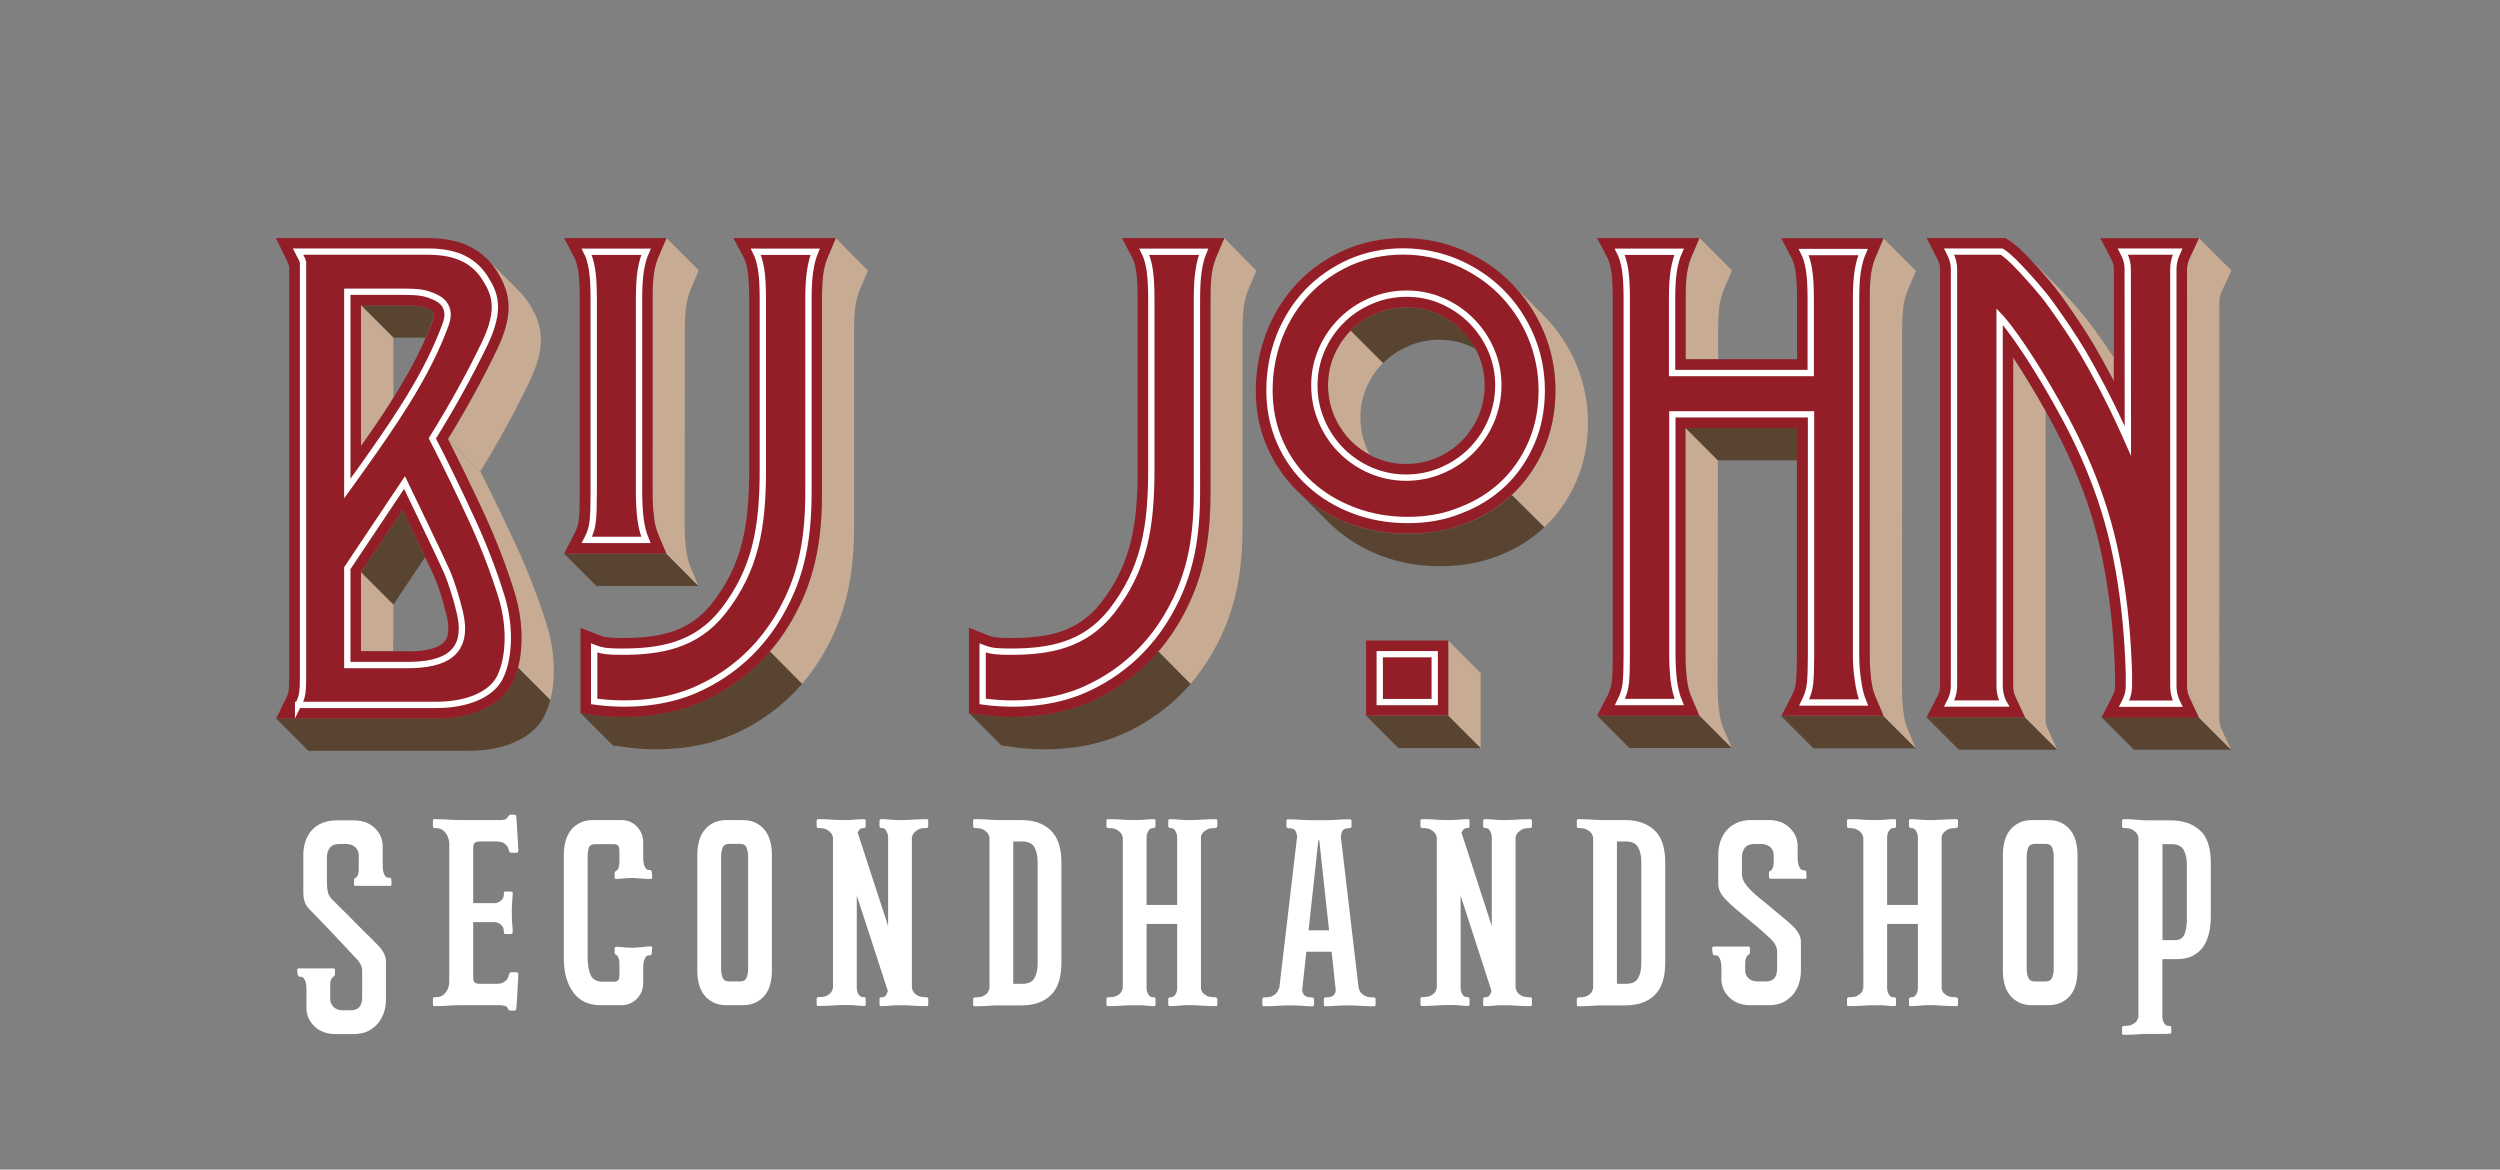 <?xml version="1.0" encoding="utf-8"?>
<!-- Generator: Adobe Illustrator 24.3.0, SVG Export Plug-In . SVG Version: 6.00 Build 0)  -->
<svg version="1.1" id="Laag_1" xmlns="http://www.w3.org/2000/svg" xmlns:xlink="http://www.w3.org/1999/xlink" x="0px" y="0px"
	 viewBox="0 0 168.22 78.7" style="enable-background:new 0 0 168.22 78.7;" xml:space="preserve">
<rect x="0" y="0" width="168.22" height="78.7" fill="#808080" stroke="none"/>
<style type="text/css">
	.st0{fill:#594432;}
	.st1{fill:#C7AB93;}
	.st2{fill:#931E28;}
	.st3{fill:none;stroke:#FFFFFF;stroke-width:0.425;stroke-miterlimit:10;}
	.st4{enable-background:new    ;}
	.st5{clip-path:url(#XMLID_3_);fill:#C7AB93;}
	.st6{fill:#FFFFFF;}
</style>
<g id="XMLID_2_">
	<g id="XMLID_935_">
		<polygon id="XMLID_940_" class="st0" points="44.83,37.25 47.01,39.43 40.13,39.43 37.95,37.25 		"/>
		<path id="XMLID_939_" class="st1" d="M46.18,37.05c-0.01-0.04-0.01-0.08-0.02-0.13c-0.06-0.52-0.09-1.05-0.09-1.59l0.01-13.05
			c0-0.77,0.04-1.37,0.11-1.78c0.03-0.16,0.06-0.32,0.1-0.47c0.05-0.2,0.12-0.39,0.19-0.56l0.54-1.28l-2.18-2.18l-0.54,1.28
			c-0.07,0.17-0.13,0.36-0.19,0.56c-0.04,0.15-0.07,0.3-0.1,0.47c-0.07,0.42-0.1,1.01-0.1,1.78L43.9,33.16
			c0,0.53,0.03,1.07,0.09,1.59c0,0.04,0.01,0.08,0.02,0.13c0.06,0.41,0.15,0.79,0.29,1.1l0.53,1.27L47,39.43l-0.54-1.27
			C46.33,37.84,46.24,37.47,46.18,37.05z"/>
		<path id="XMLID_938_" class="st2" d="M37.96,37.25l0.69-1.34c0.17-0.32,0.27-0.65,0.3-0.98c0.04-0.41,0.06-1.01,0.06-1.77V20.11
			c0-0.81-0.04-1.44-0.1-1.87c-0.08-0.47-0.18-0.74-0.25-0.88l-0.7-1.34h6.89L44.3,17.3c-0.13,0.29-0.22,0.64-0.29,1.03
			c-0.07,0.42-0.1,1.01-0.1,1.78v13.05c0,0.53,0.03,1.07,0.09,1.59c0.05,0.47,0.15,0.88,0.3,1.23l0.54,1.27H37.96z"/>
		<path id="XMLID_936_" class="st3" d="M43.46,36.33c-0.18-0.43-0.3-0.92-0.37-1.48c-0.06-0.56-0.09-1.12-0.09-1.69V20.11
			c0-0.82,0.04-1.46,0.12-1.93c0.08-0.47,0.19-0.88,0.35-1.24h-3.99c0.15,0.29,0.27,0.68,0.35,1.16c0.08,0.48,0.12,1.15,0.12,2.01
			v13.05c0,0.79-0.02,1.41-0.06,1.86c-0.04,0.45-0.17,0.88-0.4,1.31H43.46z"/>
	</g>
	<g id="XMLID_928_">
		<g id="XMLID_932_">
			<path id="XMLID_934_" class="st0" d="M47.23,47.21c-1.51,0.68-3.32,1.03-5.23,1.03c-0.72,0-1.44-0.05-2.15-0.15l-0.79-0.11
				l2.18,2.18l0.79,0.11c0.71,0.1,1.44,0.15,2.15,0.15c1.92,0,3.72-0.36,5.23-1.03c1.8-0.8,3.32-1.94,4.57-3.38l-2.17-2.19
				C50.56,45.27,49.03,46.4,47.23,47.21z"/>
			<path id="XMLID_933_" class="st1" d="M56.24,16.02L55.7,17.3c-0.07,0.17-0.13,0.36-0.19,0.56c-0.04,0.15-0.07,0.31-0.1,0.47
				c-0.07,0.42-0.1,1.01-0.1,1.78l0,12.89c0,1.63-0.09,3.33-0.55,5.11c-0.3,1.18-0.77,2.39-1.48,3.62
				c-0.44,0.76-0.93,1.46-1.48,2.09l2.17,2.19c0.55-0.64,1.05-1.34,1.48-2.1c0.71-1.23,1.17-2.44,1.48-3.62
				c0.46-1.77,0.54-3.48,0.54-5.1l0-12.89c0-0.77,0.03-1.37,0.1-1.78c0.03-0.17,0.06-0.32,0.1-0.47c0.05-0.2,0.11-0.39,0.19-0.56
				l0.54-1.28L56.24,16.02z"/>
		</g>
		<path id="XMLID_931_" class="st2" d="M42,48.25c-0.72,0-1.44-0.05-2.15-0.15l-0.79-0.11v-5.75l1.26,0.5
			c0.2,0.08,0.39,0.13,0.58,0.15c0.24,0.03,0.56,0.04,0.97,0.04c2.53,0,4.53-0.4,6.07-2.37c2.06-2.63,2.47-5.37,2.47-8.93V20.11
			c0-0.81-0.04-1.44-0.1-1.87c-0.08-0.47-0.18-0.74-0.25-0.88l-0.71-1.34h6.89L55.7,17.3c-0.13,0.29-0.22,0.64-0.29,1.03
			c-0.07,0.41-0.1,1.01-0.1,1.78v12.89c0,2.7-0.24,5.63-2.02,8.73c-1.42,2.48-3.46,4.32-6.05,5.49C45.73,47.89,43.92,48.25,42,48.25
			L42,48.25z"/>
		<path id="XMLID_929_" class="st3" d="M54.85,16.94h-3.99c0.15,0.29,0.27,0.68,0.35,1.16c0.08,0.48,0.12,1.15,0.12,2.01v11.52
			c0,3.84-0.48,6.7-2.67,9.5c-1.82,2.32-4.24,2.72-6.79,2.72c-0.43,0-0.79-0.01-1.06-0.04c-0.27-0.03-0.55-0.1-0.83-0.21v3.6
			c2.26,0.31,4.79,0.13,6.89-0.81c2.46-1.1,4.34-2.86,5.63-5.11c1.53-2.67,1.9-5.24,1.9-8.27V20.11c0-0.82,0.04-1.46,0.12-1.93
			C54.59,17.72,54.7,17.3,54.85,16.94z"/>
	</g>
	<g id="XMLID_921_">
		<g id="XMLID_925_">
			<path id="XMLID_927_" class="st0" d="M73.37,47.21c-1.51,0.68-3.32,1.03-5.23,1.03c-0.72,0-1.44-0.05-2.15-0.15l-0.79-0.11
				l2.18,2.18l0.79,0.11c0.71,0.1,1.44,0.15,2.15,0.15c1.92,0,3.72-0.36,5.23-1.03c1.8-0.8,3.32-1.94,4.57-3.38l-2.17-2.19
				C76.7,45.27,75.17,46.4,73.37,47.21z"/>
			<path id="XMLID_926_" class="st1" d="M82.38,16.02l-0.54,1.28c-0.07,0.17-0.13,0.36-0.19,0.56c-0.04,0.15-0.07,0.31-0.1,0.47
				c-0.07,0.42-0.1,1.01-0.1,1.78l0,12.89c0,1.63-0.09,3.33-0.55,5.11c-0.3,1.18-0.77,2.39-1.48,3.62
				c-0.44,0.76-0.93,1.46-1.48,2.09l2.17,2.19c0.55-0.64,1.05-1.34,1.48-2.1c0.71-1.23,1.17-2.44,1.48-3.62
				c0.46-1.77,0.54-3.48,0.54-5.1l0-12.89c0-0.77,0.03-1.37,0.1-1.78c0.03-0.17,0.06-0.32,0.1-0.47c0.05-0.2,0.11-0.39,0.19-0.56
				l0.54-1.28L82.38,16.02z"/>
		</g>
		<path id="XMLID_924_" class="st2" d="M68.14,48.25c-0.72,0-1.44-0.05-2.15-0.15l-0.79-0.11v-5.75l1.26,0.5
			c0.2,0.08,0.39,0.13,0.58,0.15c0.24,0.03,0.56,0.04,0.97,0.04c2.53,0,4.53-0.4,6.07-2.37c2.06-2.63,2.47-5.37,2.47-8.93V20.11
			c0-0.81-0.04-1.44-0.1-1.87c-0.08-0.47-0.18-0.74-0.25-0.88l-0.71-1.34h6.89l-0.54,1.28c-0.13,0.29-0.22,0.64-0.29,1.03
			c-0.07,0.41-0.1,1.01-0.1,1.78v12.89c0,2.7-0.24,5.63-2.02,8.73c-1.42,2.48-3.46,4.32-6.05,5.49
			C71.87,47.89,70.06,48.25,68.14,48.25L68.14,48.25z"/>
		<path id="XMLID_922_" class="st3" d="M80.99,16.94H77c0.15,0.29,0.27,0.68,0.35,1.16c0.08,0.48,0.12,1.15,0.12,2.01v11.52
			c0,3.84-0.48,6.7-2.67,9.5c-1.82,2.32-4.24,2.72-6.79,2.72c-0.43,0-0.79-0.01-1.06-0.04c-0.27-0.03-0.55-0.1-0.83-0.21v3.6
			c2.26,0.31,4.79,0.13,6.89-0.81c2.46-1.1,4.34-2.86,5.63-5.11c1.53-2.67,1.9-5.24,1.9-8.27V20.11c0-0.82,0.04-1.46,0.12-1.93
			C80.72,17.72,80.84,17.3,80.99,16.94z"/>
	</g>
	<g id="XMLID_902_">
		<g id="XMLID_915_">
			<g id="XMLID_916_" class="st4">
				<g id="XMLID_919_">
					<polygon id="XMLID_920_" class="st1" points="97.45,43.1 99.63,45.28 99.63,50.34 97.45,48.16 					"/>
				</g>
				<g id="XMLID_917_">
					<polygon id="XMLID_918_" class="st0" points="97.45,48.16 99.63,50.34 94.1,50.34 91.92,48.16 					"/>
				</g>
			</g>
		</g>
		<path id="XMLID_914_" class="st0" d="M98.64,35.22c-1.2,0.46-2.52,0.7-3.91,0.7c-1.39,0-2.72-0.23-3.95-0.69
			c-1.23-0.46-2.33-1.13-3.25-1.97c-0.11-0.1-0.21-0.2-0.31-0.3l2.18,2.18c0.1,0.1,0.21,0.2,0.31,0.3c0.93,0.84,2.02,1.5,3.25,1.97
			c1.23,0.46,2.56,0.69,3.95,0.69c1.39,0,2.71-0.23,3.91-0.7c1.19-0.46,2.23-1.11,3.11-1.93l-2.19-2.17
			C100.86,34.12,99.82,34.77,98.64,35.22z"/>
		<path id="XMLID_913_" class="st1" d="M106.76,27.06c-0.12-0.89-0.36-1.76-0.71-2.58c-0.53-1.24-1.27-2.34-2.2-3.27l-2.18-2.18
			c0.93,0.92,1.67,2.03,2.2,3.27c0.35,0.82,0.59,1.69,0.71,2.58c0.06,0.46,0.09,0.93,0.09,1.41c0,0.9-0.11,1.76-0.32,2.57
			c-0.12,0.46-0.27,0.9-0.45,1.33c-0.51,1.18-1.22,2.21-2.11,3.06c-0.02,0.02-0.04,0.04-0.06,0.05l2.19,2.17
			c0.02-0.02,0.03-0.03,0.05-0.05c0.89-0.85,1.6-1.88,2.11-3.06c0.18-0.43,0.33-0.87,0.45-1.32c0.21-0.81,0.32-1.67,0.32-2.57
			C106.85,28,106.82,27.53,106.76,27.06z"/>
		<path id="XMLID_912_" class="st1" d="M89.77,23.9c-0.1,0.24-0.19,0.48-0.25,0.73c-0.11,0.41-0.16,0.85-0.16,1.29
			c0,0.25,0.02,0.49,0.05,0.72c0.06,0.46,0.18,0.9,0.36,1.32c0.28,0.65,0.66,1.22,1.13,1.69l0.27,0.27c0.31,0.26,0.64,0.49,1,0.68
			c-0.08-0.15-0.16-0.3-0.22-0.47c-0.18-0.42-0.3-0.86-0.36-1.32c-0.03-0.24-0.05-0.48-0.05-0.72c0-0.45,0.05-0.88,0.16-1.29
			c0.07-0.25,0.15-0.5,0.25-0.74c0.27-0.62,0.65-1.18,1.12-1.65l-2.18-2.18C90.42,22.72,90.04,23.28,89.77,23.9z"/>
		<path id="XMLID_911_" class="st0" d="M96.68,21.09c-0.63-0.27-1.31-0.41-2.03-0.41c-0.72,0-1.4,0.14-2.05,0.42
			c-0.65,0.27-1.22,0.66-1.69,1.13c-0.01,0.01-0.01,0.02-0.02,0.02l2.18,2.18c0.01-0.01,0.01-0.01,0.02-0.02
			c0.48-0.48,1.05-0.86,1.7-1.13c0.64-0.28,1.33-0.42,2.05-0.42s1.4,0.14,2.03,0.41c0.15,0.07,0.3,0.14,0.44,0.21
			c-0.2-0.37-0.43-0.71-0.71-1.03l-0.23-0.23C97.87,21.75,97.31,21.36,96.68,21.09z"/>
		<path id="XMLID_907_" class="st2" d="M91.92,48.15V43.1h5.53v5.05H91.92z M94.73,35.91c-1.39,0-2.72-0.23-3.95-0.69
			c-1.23-0.46-2.33-1.13-3.26-1.97c-0.93-0.85-1.68-1.88-2.21-3.06c-0.54-1.19-0.81-2.5-0.81-3.9c0-1.39,0.25-2.73,0.74-3.98
			c0.49-1.25,1.19-2.35,2.07-3.28c0.89-0.93,1.95-1.67,3.15-2.2c1.21-0.53,2.54-0.81,3.94-0.81c1.4,0,2.74,0.27,3.99,0.8
			c1.25,0.53,2.35,1.27,3.27,2.2c0.93,0.93,1.67,2.03,2.2,3.27c0.53,1.25,0.8,2.59,0.8,3.99c0,1.4-0.26,2.71-0.76,3.89
			c-0.51,1.18-1.22,2.21-2.11,3.06c-0.89,0.85-1.95,1.51-3.16,1.98C97.44,35.68,96.12,35.91,94.73,35.91z M94.65,20.68
			c-0.72,0-1.4,0.14-2.05,0.41c-0.65,0.27-1.22,0.66-1.69,1.13c-0.48,0.48-0.86,1.04-1.14,1.68c-0.27,0.63-0.41,1.31-0.41,2.03
			c0,0.72,0.14,1.41,0.41,2.05c0.28,0.65,0.66,1.22,1.13,1.69c0.48,0.48,1.04,0.86,1.68,1.14c0.63,0.27,1.31,0.41,2.03,0.41
			c0.72,0,1.41-0.14,2.05-0.41c0.65-0.28,1.22-0.66,1.69-1.14c0.48-0.48,0.86-1.05,1.14-1.69c0.27-0.65,0.41-1.33,0.41-2.05
			c0-0.72-0.14-1.4-0.41-2.03c-0.27-0.63-0.66-1.2-1.14-1.68c-0.48-0.48-1.04-0.86-1.68-1.14C96.05,20.81,95.36,20.68,94.65,20.68z"
			/>
		<path id="XMLID_903_" class="st3" d="M92.84,47.24v-3.22h3.7v3.22H92.84z M94.73,34.99c-1.28,0-2.5-0.21-3.63-0.64
			c-1.12-0.42-2.12-1.02-2.96-1.79c-0.84-0.76-1.51-1.69-1.99-2.76c-0.48-1.07-0.73-2.25-0.73-3.53c0-1.28,0.23-2.5,0.67-3.64
			c0.45-1.13,1.08-2.14,1.88-2.98c0.8-0.84,1.77-1.51,2.86-2c1.09-0.48,2.3-0.73,3.57-0.73c1.28,0,2.5,0.25,3.63,0.73
			c1.14,0.49,2.14,1.16,2.98,2c0.84,0.84,1.52,1.85,2,2.98c0.48,1.14,0.73,2.36,0.73,3.63c0,1.28-0.23,2.47-0.69,3.53
			c-0.46,1.07-1.1,2-1.9,2.76c-0.8,0.76-1.76,1.36-2.86,1.78C97.22,34.78,96.01,34.99,94.73,34.99z M94.65,19.76
			c-0.84,0-1.65,0.16-2.41,0.49c-0.76,0.32-1.42,0.77-1.98,1.33c-0.56,0.56-1.01,1.22-1.33,1.96c-0.32,0.74-0.49,1.55-0.49,2.39
			c0,0.84,0.16,1.65,0.49,2.41c0.32,0.75,0.77,1.42,1.33,1.98c0.56,0.56,1.22,1.01,1.96,1.33c0.75,0.32,1.55,0.49,2.39,0.49
			c0.84,0,1.65-0.16,2.41-0.49c0.75-0.32,1.42-0.77,1.98-1.33c0.56-0.56,1.01-1.23,1.33-1.98c0.32-0.76,0.49-1.57,0.49-2.41
			c0-0.84-0.16-1.64-0.49-2.39c-0.32-0.74-0.77-1.4-1.33-1.96c-0.56-0.56-1.22-1.01-1.96-1.33C96.29,19.92,95.49,19.76,94.65,19.76z
			"/>
	</g>
	<g id="XMLID_882_">
		<g id="XMLID_895_">
			<g id="XMLID_896_" class="st4">
				<g id="XMLID_899_" class="st4">
					<defs>
						<path id="XMLID_900_" class="st4" d="M32.77,17.42c0.73,0.73,1.45,1.45,2.18,2.18c0.25,0.25,0.48,0.54,0.68,0.86
							c0.86,1.39,1.17,2.74,0.02,5.18c-0.95,1.98-2.07,4.03-3.33,6.08l-2.18-2.18c1.26-2.06,2.38-4.1,3.33-6.08
							c1.14-2.43,0.84-3.78-0.02-5.18C33.25,17.96,33.02,17.68,32.77,17.42z"/>
					</defs>
					<clipPath id="XMLID_3_">
						<use xlink:href="#XMLID_900_"  style="overflow:visible;"/>
					</clipPath>
					<path id="XMLID_901_" class="st5" d="M36.36,22.34c-0.09-0.68-0.36-1.27-0.73-1.87c-0.2-0.32-0.43-0.61-0.68-0.86l-2.18-2.18
						c0.25,0.25,0.48,0.54,0.68,0.86c0.37,0.6,0.64,1.2,0.73,1.87c0.07,0.52,0.04,1.09-0.13,1.75c-0.12,0.47-0.31,0.98-0.58,1.55
						c-0.95,1.98-2.07,4.03-3.33,6.08l2.18,2.18c1.26-2.06,2.38-4.1,3.33-6.08c0.27-0.57,0.46-1.08,0.58-1.55
						C36.4,23.43,36.43,22.86,36.36,22.34z"/>
				</g>
				<path id="XMLID_898_" class="st1" d="M37.17,43.76c-0.08-0.57-0.2-1.15-0.38-1.72c-0.54-1.75-1.23-3.52-2.03-5.27
					c-0.78-1.69-1.6-3.38-2.44-5.04l-2.18-2.18c0.84,1.66,1.66,3.35,2.44,5.04c0.8,1.75,1.49,3.52,2.03,5.27
					c0.17,0.57,0.3,1.14,0.38,1.72c0.16,1.19,0.11,2.36-0.14,3.34l2.18,2.18C37.29,46.12,37.34,44.95,37.17,43.76z"/>
				<path id="XMLID_897_" class="st0" d="M26.89,20.54h-2.6l2.18,2.18h2.16c0.09-0.2,0.18-0.41,0.26-0.62
					c0.29-0.72,0.35-0.91,0.29-1.09c0-0.01-0.01-0.02-0.02-0.03l-0.02-0.02c-0.09-0.09-0.3-0.19-0.66-0.3
					C28.14,20.55,27.61,20.54,26.89,20.54z"/>
			</g>
		</g>
		<path id="XMLID_894_" class="st0" d="M34.85,44.92c-0.11,0.42-0.26,0.81-0.44,1.15c-0.76,1.42-2.65,2.27-5.04,2.27h-10.8
			l2.18,2.18h10.8c2.39,0,4.28-0.85,5.04-2.27c0.18-0.34,0.33-0.73,0.44-1.15L34.85,44.92z"/>
		<path id="XMLID_893_" class="st1" d="M26.47,26.77l0-4.05l-2.18-2.18l0,9.47C25.02,28.98,25.77,27.9,26.47,26.77z"/>
		<path id="XMLID_892_" class="st0" d="M27.09,34.31l-2.8,4.19l2.18,2.18l2.14-3.2C28.15,36.54,27.55,35.28,27.09,34.31z"/>
		<polygon id="XMLID_891_" class="st1" points="24.29,38.51 24.28,43.83 26.46,43.83 26.47,40.69 		"/>
		<path id="XMLID_887_" class="st2" d="M18.58,48.35l0.65-1.32c0.04-0.09,0.08-0.18,0.12-0.27c0.05-0.11,0.11-0.26,0.11-1.12V17.93
			c-0.01-0.02-0.02-0.05-0.03-0.07c-0.02-0.07-0.05-0.15-0.09-0.24c-0.04-0.1-0.08-0.19-0.13-0.28l-0.65-1.32H28.8
			c2.18,0,3.7,0.74,4.65,2.26c0.86,1.39,1.17,2.74,0.02,5.18c-0.95,1.98-2.07,4.03-3.33,6.08c0.84,1.66,1.66,3.35,2.45,5.04
			c0.8,1.75,1.49,3.52,2.03,5.27c0.7,2.25,0.62,4.69-0.2,6.22c-0.76,1.42-2.65,2.28-5.04,2.28H18.58z M27.41,43.83
			c1.32,0,2.16-0.23,2.52-0.68c0.28-0.35,0.31-0.95,0.11-1.78c-0.24-1.01-0.53-1.89-0.84-2.62c-0.25-0.56-1.36-2.89-2.11-4.44
			l-2.8,4.19v5.32H27.41z M24.29,30.02c1.7-2.41,3.48-5.08,4.61-7.89c0.29-0.72,0.35-0.91,0.29-1.09c-0.04-0.12-0.26-0.24-0.71-0.38
			c-0.33-0.11-0.87-0.11-1.59-0.11h-2.6V30.02z"/>
		<path id="XMLID_883_" class="st3" d="M20.06,47.44c0.05-0.1,0.1-0.21,0.15-0.32c0.12-0.29,0.18-0.6,0.18-1.47V17.64
			c-0.05-0.18-0.13-0.32-0.18-0.41c-0.06-0.11-0.11-0.2-0.16-0.3h8.75c2.01,0,3.15,0.67,3.87,1.83c0.63,1.01,1.04,2.03-0.03,4.31
			c-1.06,2.2-2.26,4.36-3.55,6.43c0.93,1.8,1.81,3.63,2.66,5.47c0.79,1.71,1.46,3.45,1.99,5.16c0.7,2.27,0.46,4.4-0.13,5.51
			c-0.59,1.1-2.17,1.79-4.24,1.79H20.06z M23.37,38.23v6.52h4.04c2.47,0,4.21-0.75,3.52-3.59c-0.16-0.66-0.45-1.75-0.89-2.77
			c-0.39-0.89-2.82-5.92-2.82-5.92L23.37,38.23z M23.37,32.87l0.95-1.32c2.01-2.84,4.13-5.85,5.42-9.08
			c0.32-0.79,0.48-1.2,0.31-1.71c-0.18-0.53-0.68-0.77-1.3-0.97c-0.53-0.17-1.23-0.16-2.16-0.16h-3.22V32.87z"/>
	</g>
	<g id="XMLID_874_">
		<polygon id="XMLID_881_" class="st0" points="136.26,48.27 138.44,50.45 131.81,50.45 129.63,48.27 		"/>
		<polygon id="XMLID_880_" class="st0" points="147.95,48.27 150.13,50.45 143.59,50.45 141.41,48.27 		"/>
		<path id="XMLID_879_" class="st1" d="M149.43,48.93c-0.02-0.05-0.04-0.1-0.05-0.16c0-0.02-0.01-0.03-0.01-0.05
			c-0.01-0.04-0.02-0.08-0.02-0.12c0-0.02-0.01-0.04-0.01-0.05c-0.01-0.07-0.01-0.14-0.01-0.21l0.01-28.02c0-0.07,0-0.13,0.01-0.19
			c0-0.02,0-0.04,0.01-0.05c0.01-0.05,0.02-0.09,0.03-0.14c0-0.01,0.01-0.03,0.01-0.05c0.01-0.05,0.03-0.11,0.05-0.16
			c0.03-0.08,0.06-0.15,0.09-0.22l0.61-1.31l-2.18-2.18l-0.61,1.31c-0.03,0.07-0.06,0.14-0.09,0.22c-0.02,0.05-0.04,0.1-0.05,0.16
			c0,0,0,0.01,0,0.01c0,0.01,0,0.02-0.01,0.03c-0.01,0.05-0.02,0.09-0.03,0.14c0,0.02-0.01,0.03-0.01,0.05
			c-0.01,0.06-0.01,0.13-0.01,0.19l-0.01,28.02c0,0.07,0,0.14,0.01,0.21c0,0.01,0,0.02,0,0.02c0,0.01,0,0.02,0.01,0.03
			c0.01,0.04,0.01,0.08,0.02,0.12c0,0.02,0.01,0.03,0.01,0.05c0.01,0.05,0.03,0.11,0.05,0.16c0.03,0.08,0.06,0.15,0.09,0.22
			l0.61,1.31l2.18,2.18l-0.61-1.31C149.48,49.08,149.45,49.01,149.43,48.93z"/>
		<path id="XMLID_878_" class="st1" d="M137.74,48.93c-0.02-0.05-0.04-0.1-0.05-0.15c0-0.02-0.01-0.04-0.01-0.05
			c-0.01-0.04-0.02-0.07-0.02-0.11c0-0.02,0-0.04-0.01-0.05c-0.01-0.07-0.01-0.14-0.01-0.21l0.01-20.7
			c-0.03-0.05-0.05-0.09-0.08-0.14c-0.6-1.06-1.35-2.33-2.1-3.45l-0.01,22.11c0,0.07,0.01,0.14,0.01,0.21c0,0.02,0,0.04,0.01,0.05
			c0.01,0.04,0.01,0.08,0.02,0.11c0,0.02,0.01,0.03,0.01,0.05c0.01,0.05,0.03,0.11,0.05,0.15c0.03,0.08,0.06,0.15,0.09,0.22
			l0.61,1.3l2.18,2.18l-0.61-1.3C137.8,49.08,137.77,49.01,137.74,48.93z"/>
		<path id="XMLID_877_" class="st1" d="M138.8,20.06c0.66,0.93,1.43,2.04,2.14,3.24c0.35,0.6,0.8,1.41,1.29,2.34l0-1.59
			c-0.43-0.65-0.86-1.26-1.25-1.81c-0.72-1.01-1.5-1.86-2.17-2.58c-0.13-0.14-0.26-0.28-0.39-0.4l-2.18-2.18
			c0.12,0.12,0.25,0.26,0.39,0.4C137.3,18.2,138.08,19.05,138.8,20.06z"/>
		<path id="XMLID_876_" class="st2" d="M141.41,48.27l0.69-1.34c0.03-0.07,0.07-0.13,0.1-0.2c0.08-0.18,0.12-0.37,0.12-0.57v-0.81
			c-0.07-2.41-0.3-4.73-0.69-6.9c-0.39-2.19-0.91-4.04-1.69-6.01c-0.82-2.07-1.63-3.59-2.38-4.94c-0.6-1.06-1.36-2.33-2.1-3.45
			v22.11c0,0.21,0.03,0.41,0.1,0.59c0.03,0.08,0.06,0.15,0.09,0.22l0.61,1.3h-6.63l0.69-1.33c0.03-0.07,0.07-0.13,0.1-0.2
			c0.08-0.18,0.12-0.37,0.12-0.57V18.13c0-0.2-0.04-0.4-0.12-0.57c-0.03-0.07-0.07-0.14-0.1-0.21l-0.68-1.33h5.3l0.22,0.14
			c0.38,0.23,0.86,0.66,1.47,1.31c0.68,0.72,1.45,1.58,2.17,2.58c0.66,0.93,1.43,2.04,2.14,3.24c0.35,0.6,0.81,1.42,1.3,2.36l0-7.52
			c0-0.2-0.04-0.4-0.12-0.57c-0.03-0.07-0.07-0.14-0.1-0.2l-0.69-1.33h6.63l-0.61,1.31c-0.03,0.07-0.06,0.14-0.09,0.22
			c-0.07,0.18-0.1,0.38-0.1,0.59v28.03c0,0.21,0.03,0.41,0.1,0.59c0.03,0.08,0.06,0.15,0.09,0.22l0.61,1.3H141.41z"/>
		<path id="XMLID_875_" class="st3" d="M142.92,47.35c0.04-0.08,0.08-0.16,0.12-0.24c0.14-0.3,0.21-0.62,0.21-0.95v-0.83
			c-0.07-2.46-0.3-4.83-0.7-7.05c-0.4-2.23-0.94-4.14-1.74-6.18c-0.79-2-1.59-3.54-2.44-5.05c-0.82-1.46-2.41-4.12-3.68-5.6
			l-0.14-0.15v24.85c0,0.33,0.06,0.63,0.17,0.92c0.04,0.1,0.07,0.19,0.12,0.27h-3.69c0.04-0.08,0.08-0.15,0.12-0.24
			c0.14-0.3,0.21-0.62,0.21-0.95V18.13c0-0.34-0.07-0.66-0.21-0.96c-0.04-0.08-0.08-0.16-0.12-0.24h3.54
			c0.23,0.14,0.63,0.46,1.28,1.16c0.64,0.69,1.41,1.52,2.1,2.49c0.7,0.98,1.43,2.04,2.1,3.17c0.66,1.11,1.71,3.06,2.64,5.1
			l0.37,0.83l-0.01-11.56c0-0.34-0.07-0.66-0.21-0.95c-0.04-0.08-0.08-0.16-0.12-0.24h3.69c-0.04,0.09-0.08,0.18-0.12,0.28
			c-0.11,0.28-0.17,0.59-0.17,0.92v28.03c0,0.32,0.06,0.63,0.17,0.92c0.04,0.1,0.08,0.19,0.12,0.27H142.92z"/>
	</g>
	<g id="XMLID_865_">
		<polygon id="XMLID_873_" class="st0" points="114.34,48.15 116.52,50.33 109.64,50.33 107.46,48.15 		"/>
		<polygon id="XMLID_872_" class="st0" points="126.73,48.18 128.91,50.36 122.03,50.36 119.85,48.18 		"/>
		<path id="XMLID_871_" class="st1" d="M128.09,47.98c-0.01-0.04-0.01-0.08-0.02-0.13c-0.06-0.52-0.09-1.05-0.09-1.59l0.01-23.95
			c0-0.77,0.04-1.37,0.1-1.78c0.03-0.17,0.06-0.32,0.1-0.47c0.05-0.2,0.12-0.39,0.19-0.56l0.54-1.27l-2.18-2.18l-0.54,1.27
			c-0.07,0.17-0.13,0.36-0.19,0.56c-0.04,0.15-0.07,0.31-0.1,0.47c-0.07,0.41-0.1,1.01-0.11,1.78l-0.01,23.95
			c0,0.53,0.03,1.07,0.09,1.59c0,0.04,0.01,0.09,0.02,0.13c0.06,0.42,0.15,0.79,0.29,1.1l0.54,1.27l2.18,2.18l-0.54-1.27
			C128.24,48.77,128.14,48.4,128.09,47.98z"/>
		<path id="XMLID_870_" class="st1" d="M114.35,16.03l-0.54,1.27c-0.05,0.11-0.09,0.24-0.13,0.37c-0.01,0.05-0.03,0.1-0.04,0.15
			c-0.01,0.02-0.01,0.05-0.02,0.07c-0.03,0.14-0.06,0.28-0.09,0.43c-0.07,0.42-0.1,1.01-0.1,1.78l0,4.07l0.01,0.01h2.17l0-1.9
			c0-0.77,0.04-1.37,0.1-1.78c0.03-0.16,0.06-0.32,0.1-0.47c0.05-0.2,0.12-0.39,0.19-0.56l0.54-1.28l-2.18-2.18L114.35,16.03
			L114.35,16.03z"/>
		<path id="XMLID_869_" class="st1" d="M115.98,49.06c-0.13-0.32-0.23-0.68-0.29-1.1c0-0.04-0.01-0.08-0.02-0.13
			c-0.06-0.52-0.09-1.05-0.09-1.59l0.01-15.27l-2.18-2.18l0,15.26c0,0.53,0.03,1.07,0.09,1.59c0,0.04,0.01,0.09,0.02,0.13
			c0.06,0.42,0.15,0.79,0.29,1.1l0.54,1.27l2.18,2.18L115.98,49.06z"/>
		<polygon id="XMLID_868_" class="st0" points="120.91,28.8 113.42,28.8 115.6,30.98 120.91,30.98 		"/>
		<path id="XMLID_867_" class="st2" d="M119.86,48.18l0.69-1.34c0.17-0.32,0.27-0.65,0.3-0.98c0.04-0.41,0.06-1.01,0.06-1.77V28.8
			h-7.5v15.27c0,0.53,0.03,1.07,0.09,1.59c0.05,0.47,0.15,0.88,0.3,1.23l0.54,1.27h-6.88l0.7-1.34c0.17-0.32,0.27-0.65,0.3-0.98
			c0.04-0.41,0.06-1.01,0.06-1.77V20.11c0-0.81-0.04-1.44-0.1-1.87c-0.08-0.47-0.18-0.74-0.25-0.88l-0.71-1.34h6.89l-0.54,1.27
			c-0.13,0.29-0.22,0.64-0.29,1.03c-0.07,0.41-0.1,1.01-0.1,1.78v4.07h7.5v-4.05c0-0.81-0.04-1.44-0.11-1.87
			c-0.07-0.47-0.18-0.74-0.25-0.88l-0.71-1.34h6.89l-0.54,1.27c-0.13,0.29-0.22,0.64-0.29,1.03c-0.07,0.42-0.1,1.01-0.1,1.78v23.96
			c0,0.53,0.03,1.07,0.09,1.59c0.05,0.47,0.15,0.88,0.3,1.23l0.54,1.27H119.86z"/>
		<path id="XMLID_866_" class="st3" d="M124.89,44.09V20.13c0-0.82,0.04-1.46,0.12-1.93c0.08-0.47,0.19-0.88,0.35-1.24h-3.99
			c0.15,0.29,0.27,0.68,0.35,1.16c0.08,0.48,0.12,1.15,0.12,2.01v4.97h-9.33v-4.99c0-0.82,0.04-1.46,0.12-1.93
			c0.08-0.47,0.19-0.88,0.35-1.24h-3.99c0.15,0.29,0.27,0.68,0.35,1.16c0.08,0.48,0.12,1.15,0.12,2.01v23.96
			c0,0.79-0.02,1.41-0.06,1.86c-0.04,0.44-0.18,0.88-0.4,1.31h3.99c-0.18-0.43-0.3-0.92-0.37-1.48c-0.06-0.56-0.09-1.12-0.09-1.69
			V27.88h9.33v16.21c0,0.79-0.02,1.41-0.06,1.86c-0.04,0.45-0.18,0.88-0.4,1.32h3.99c-0.18-0.43-0.3-0.93-0.37-1.48
			C124.93,45.22,124.89,44.66,124.89,44.09z"/>
	</g>
	<g>
		<path class="st6" d="M26.34,59.49c0.01,0.08-0.02,0.12-0.1,0.12H24.9h-0.96c-0.08,0-0.12-0.04-0.12-0.12v-0.3
			c0-0.04,0.02-0.07,0.07-0.1s0.08-0.05,0.11-0.08c0.03-0.03,0.06-0.08,0.09-0.16c0.03-0.08,0.05-0.19,0.05-0.34v-0.98
			c0-0.2-0.08-0.37-0.23-0.52c-0.15-0.15-0.36-0.22-0.63-0.22h-0.44c-0.29,0-0.51,0.08-0.64,0.25c-0.13,0.17-0.2,0.38-0.2,0.63v1.8
			c0,0.19,0.02,0.37,0.06,0.55c0.04,0.18,0.13,0.34,0.28,0.49c0.11,0.11,0.3,0.3,0.57,0.57c0.28,0.27,0.57,0.57,0.88,0.88
			c0.31,0.31,0.6,0.61,0.88,0.88c0.28,0.27,0.47,0.47,0.59,0.59c0.47,0.44,0.71,0.86,0.71,1.24v2.59c0,0.29-0.04,0.58-0.13,0.85
			c-0.09,0.27-0.22,0.52-0.4,0.74c-0.18,0.22-0.41,0.4-0.67,0.53c-0.27,0.13-0.58,0.2-0.95,0.2h-1.23c-0.59,0-1.07-0.17-1.43-0.52
			c-0.36-0.35-0.54-0.76-0.54-1.24v-1.24c0-0.05,0-0.13-0.01-0.23c-0.01-0.1-0.02-0.2-0.05-0.29c-0.03-0.09-0.07-0.17-0.12-0.24
			c-0.05-0.07-0.13-0.1-0.24-0.1c-0.11,0-0.16-0.04-0.16-0.12c-0.03-0.11-0.04-0.21-0.04-0.32c0-0.08,0.03-0.12,0.1-0.12h1.35h0.99
			c0.07,0,0.1,0.04,0.1,0.12v0.3c0,0.04-0.02,0.07-0.06,0.1c-0.04,0.03-0.07,0.05-0.1,0.08c-0.03,0.03-0.06,0.08-0.1,0.16
			c-0.04,0.08-0.06,0.19-0.06,0.34v0.98c0,0.2,0.08,0.38,0.23,0.52c0.15,0.15,0.36,0.22,0.63,0.22h0.54c0.5,0,0.75-0.29,0.75-0.88
			v-1.79c0-0.29-0.16-0.6-0.48-0.9c-0.05-0.05-0.16-0.17-0.32-0.34c-0.16-0.17-0.34-0.37-0.55-0.59c-0.21-0.22-0.43-0.46-0.66-0.7
			c-0.23-0.25-0.46-0.48-0.67-0.7s-0.4-0.42-0.56-0.58c-0.16-0.17-0.27-0.28-0.34-0.35c-0.16-0.17-0.26-0.35-0.31-0.54
			s-0.07-0.36-0.07-0.52v-2.59c0-0.31,0.05-0.6,0.14-0.88c0.09-0.28,0.23-0.53,0.41-0.73c0.18-0.21,0.41-0.38,0.69-0.5
			s0.61-0.19,1-0.19h1.14c0.59,0,1.06,0.17,1.42,0.51s0.54,0.76,0.54,1.24v1.25c0,0.05,0,0.13,0.01,0.23
			c0.01,0.1,0.02,0.2,0.05,0.29c0.03,0.09,0.07,0.17,0.12,0.24c0.05,0.07,0.13,0.1,0.24,0.1c0.11,0,0.16,0.04,0.16,0.12
			c0,0.04,0,0.09,0.01,0.15C26.34,59.38,26.34,59.43,26.34,59.49z"/>
		<path class="st6" d="M34.86,65.49c0.01,0.05,0.02,0.08,0.02,0.11c-0.03,0.42-0.05,0.82-0.07,1.2c-0.02,0.39-0.04,0.75-0.07,1.1
			c-0.01,0.07-0.06,0.1-0.14,0.1h-0.26c-0.07,0-0.13-0.05-0.18-0.16c-0.03-0.08-0.09-0.13-0.18-0.15c-0.09-0.02-0.18-0.04-0.26-0.05
			h-2.77c-0.32,0-0.6,0.01-0.82,0.03c-0.23,0.02-0.53,0.03-0.9,0.03c-0.07,0-0.1-0.04-0.1-0.12v-0.36c0-0.08,0.05-0.12,0.16-0.12
			c0.23,0,0.4-0.05,0.52-0.14c0.12-0.09,0.21-0.2,0.28-0.32c0.07-0.13,0.11-0.29,0.14-0.46v-9.52c-0.03-0.16-0.07-0.31-0.14-0.46
			c-0.07-0.12-0.16-0.23-0.28-0.33c-0.12-0.1-0.29-0.15-0.52-0.15c-0.11,0-0.16-0.04-0.16-0.12v-0.36c0-0.08,0.03-0.12,0.1-0.12
			c0.37,0,0.67,0.01,0.9,0.03c0.23,0.02,0.5,0.03,0.82,0.03h2.77c0.08,0,0.17-0.01,0.26-0.04c0.09-0.03,0.15-0.08,0.18-0.16
			c0.03-0.03,0.05-0.06,0.08-0.1c0.03-0.04,0.06-0.06,0.1-0.06h0.26c0.07,0,0.11,0.03,0.14,0.1c0.03,0.35,0.05,0.71,0.07,1.09
			c0.02,0.38,0.04,0.78,0.07,1.19c0,0.04-0.01,0.08-0.02,0.12s-0.05,0.06-0.12,0.06H34.4c-0.08,0-0.13-0.05-0.16-0.16
			c-0.03-0.13-0.07-0.24-0.14-0.32s-0.14-0.14-0.22-0.18c-0.08-0.04-0.16-0.07-0.24-0.08c-0.08-0.01-0.14-0.02-0.18-0.02h-1.2
			c-0.11,0-0.2,0.02-0.29,0.07c-0.09,0.05-0.13,0.18-0.13,0.39v3.69h1.44c0.11,0,0.21-0.03,0.3-0.08c0.08-0.04,0.15-0.1,0.22-0.18
			c0.07-0.08,0.1-0.2,0.1-0.36c0-0.11,0.03-0.16,0.1-0.16h0.36c0.09,0,0.14,0.03,0.14,0.1c0,0.08,0,0.16-0.01,0.23
			c-0.01,0.07-0.01,0.16-0.02,0.25c-0.01,0.09-0.01,0.21-0.02,0.34c-0.01,0.13-0.01,0.3-0.01,0.5c0,0.36,0.01,0.63,0.03,0.8
			c0.02,0.17,0.03,0.35,0.03,0.52c0,0.08-0.05,0.12-0.14,0.12H34c-0.04,0-0.07-0.02-0.08-0.06c-0.01-0.04-0.02-0.08-0.02-0.12
			c0-0.15-0.03-0.26-0.1-0.35c-0.07-0.09-0.14-0.15-0.22-0.19c-0.09-0.05-0.19-0.08-0.3-0.08h-1.44v3.69c0,0.21,0.04,0.34,0.13,0.39
			c0.09,0.05,0.18,0.07,0.29,0.07h1.2c0.04,0,0.1-0.01,0.18-0.02c0.08-0.01,0.16-0.04,0.24-0.08c0.08-0.04,0.15-0.1,0.22-0.18
			c0.07-0.08,0.11-0.19,0.14-0.32c0.01-0.04,0.03-0.08,0.05-0.12s0.06-0.06,0.11-0.06h0.34C34.81,65.42,34.85,65.45,34.86,65.49z"/>
		<path class="st6" d="M43.78,63.68c0.09,0,0.13,0.04,0.1,0.12c0,0.06,0,0.12-0.01,0.19s-0.01,0.12-0.01,0.17
			c-0.03,0.08-0.08,0.12-0.16,0.12c-0.11,0-0.19,0.03-0.24,0.1c-0.05,0.07-0.09,0.15-0.12,0.24s-0.04,0.19-0.05,0.29
			c-0.01,0.1-0.01,0.18-0.01,0.23v0.98c0,0.43-0.14,0.79-0.42,1.08c-0.28,0.29-0.64,0.44-1.06,0.44h-1.38
			c-0.82,0-1.43-0.29-1.85-0.87c-0.42-0.58-0.63-1.33-0.63-2.24V57.5c0-0.31,0.04-0.6,0.11-0.88c0.07-0.28,0.19-0.53,0.35-0.74
			c0.16-0.21,0.37-0.38,0.62-0.51c0.25-0.13,0.56-0.19,0.92-0.19h1.86c0.43,0,0.78,0.15,1.06,0.44c0.28,0.29,0.42,0.65,0.42,1.08
			v0.98c0,0.05,0,0.13,0.01,0.23c0.01,0.1,0.02,0.2,0.05,0.29s0.07,0.17,0.12,0.24c0.05,0.07,0.13,0.1,0.24,0.1
			c0.08,0,0.13,0.04,0.16,0.12c0,0.04,0,0.1,0.01,0.17c0.01,0.07,0.01,0.13,0.01,0.19c0.03,0.08-0.01,0.12-0.1,0.12
			c-0.19,0-0.33,0-0.43-0.01s-0.19-0.01-0.27-0.02c-0.08-0.01-0.17-0.01-0.26-0.02c-0.09-0.01-0.22-0.01-0.38-0.01
			c-0.17,0-0.34,0.01-0.49,0.03c-0.15,0.02-0.32,0.03-0.49,0.03c-0.07,0-0.1-0.04-0.1-0.12v-0.3c0-0.04,0.02-0.07,0.07-0.1
			c0.05-0.03,0.08-0.05,0.11-0.08c0.03-0.03,0.06-0.08,0.09-0.17c0.03-0.09,0.05-0.2,0.05-0.35v-0.74c0-0.2-0.03-0.33-0.1-0.39
			c-0.07-0.06-0.16-0.09-0.28-0.09h-1.2c-0.27,0-0.43,0.08-0.48,0.25c-0.05,0.17-0.08,0.38-0.08,0.63v6.72c0,0.49,0.07,0.9,0.2,1.2
			c0.13,0.31,0.41,0.46,0.84,0.46h0.72c0.12,0,0.21-0.03,0.28-0.09c0.07-0.06,0.1-0.19,0.1-0.39v-0.75c0-0.15-0.02-0.26-0.05-0.34
			c-0.03-0.08-0.06-0.14-0.09-0.18c-0.03-0.03-0.06-0.05-0.11-0.08c-0.05-0.03-0.07-0.06-0.07-0.1v-0.3c0-0.08,0.03-0.12,0.1-0.12
			c0.17,0,0.34,0.01,0.49,0.03c0.15,0.02,0.32,0.03,0.49,0.03c0.16,0,0.29,0,0.38-0.01c0.09-0.01,0.18-0.01,0.26-0.02
			c0.08-0.01,0.17-0.01,0.27-0.02C43.45,63.68,43.59,63.68,43.78,63.68z"/>
		<path class="st6" d="M49.94,55.18c0.36,0,0.67,0.06,0.92,0.19c0.25,0.13,0.46,0.3,0.62,0.51c0.16,0.21,0.28,0.46,0.35,0.74
			c0.07,0.28,0.11,0.57,0.11,0.88v7.84c0,0.31-0.04,0.6-0.11,0.88c-0.07,0.28-0.19,0.53-0.35,0.73c-0.16,0.21-0.37,0.37-0.62,0.5
			s-0.56,0.19-0.92,0.19h-1.02c-0.36,0-0.67-0.06-0.92-0.19s-0.46-0.29-0.62-0.5c-0.16-0.21-0.28-0.45-0.35-0.73
			c-0.07-0.28-0.11-0.57-0.11-0.88V57.5c0-0.31,0.04-0.6,0.11-0.88c0.07-0.28,0.19-0.53,0.35-0.74c0.16-0.21,0.37-0.38,0.62-0.51
			c0.25-0.13,0.56-0.19,0.92-0.19H49.94z M50.34,57.66c0-0.25-0.04-0.46-0.11-0.63c-0.07-0.17-0.22-0.25-0.45-0.25h-0.7
			c-0.23,0-0.38,0.08-0.45,0.25c-0.07,0.17-0.11,0.38-0.11,0.63v7.52c0,0.24,0.04,0.44,0.11,0.61c0.07,0.17,0.22,0.25,0.45,0.25h0.7
			c0.23,0,0.38-0.08,0.45-0.25c0.07-0.17,0.11-0.37,0.11-0.61V57.66z"/>
		<path class="st6" d="M61.36,66.48c0.03,0.12,0.07,0.23,0.14,0.32c0.07,0.08,0.16,0.15,0.28,0.21c0.12,0.06,0.29,0.09,0.52,0.09
			c0.11,0,0.16,0.04,0.16,0.12v0.36c0,0.08-0.03,0.12-0.1,0.12c-0.31,0-0.56-0.01-0.76-0.02c-0.2-0.01-0.41-0.03-0.64-0.04h-0.68
			c-0.23,0.01-0.4,0.03-0.51,0.04c-0.11,0.01-0.28,0.02-0.49,0.02c-0.07,0-0.1-0.04-0.1-0.12v-0.36c0-0.08,0.05-0.12,0.16-0.12
			c0.13,0,0.23-0.05,0.28-0.14c0.05-0.09,0.09-0.19,0.12-0.28l-2.09-6.42v6.21c0,0.12,0.02,0.23,0.06,0.32
			c0.03,0.08,0.07,0.15,0.13,0.21c0.06,0.06,0.14,0.09,0.25,0.09c0.11,0,0.16,0.04,0.16,0.12v0.36c0,0.08-0.03,0.12-0.1,0.12
			c-0.11,0-0.2,0-0.27-0.01c-0.07-0.01-0.15-0.01-0.22-0.02c-0.07-0.01-0.15-0.01-0.22-0.02c-0.07-0.01-0.17-0.01-0.29-0.01h-0.69
			c-0.23,0.01-0.45,0.03-0.65,0.04c-0.2,0.01-0.46,0.02-0.76,0.02c-0.07,0-0.1-0.04-0.1-0.12v-0.36c0-0.08,0.05-0.12,0.16-0.12
			c0.23,0,0.4-0.03,0.52-0.09c0.12-0.06,0.21-0.13,0.28-0.21c0.07-0.09,0.11-0.2,0.14-0.32V56.34c-0.03-0.11-0.07-0.21-0.14-0.3
			c-0.07-0.08-0.16-0.15-0.28-0.22c-0.12-0.07-0.29-0.1-0.52-0.1c-0.11,0-0.16-0.04-0.16-0.12v-0.36c0-0.08,0.03-0.12,0.1-0.12
			c0.37,0,0.68,0.01,0.9,0.03c0.23,0.02,0.5,0.03,0.83,0.03c0.2,0,0.36,0,0.48-0.01s0.22-0.01,0.3-0.02
			c0.09-0.01,0.17-0.01,0.26-0.02c0.09-0.01,0.2-0.01,0.33-0.01c0.07,0,0.1,0.04,0.1,0.12v0.36c0,0.08-0.05,0.12-0.16,0.12
			c-0.11,0-0.19,0.03-0.25,0.1c-0.06,0.07-0.1,0.13-0.13,0.2l2.05,6.29v-5.97c0-0.11-0.02-0.21-0.06-0.3
			c-0.03-0.08-0.07-0.15-0.12-0.22c-0.05-0.07-0.13-0.1-0.24-0.1s-0.16-0.04-0.16-0.12v-0.36c0-0.08,0.03-0.12,0.1-0.12
			c0.13,0,0.24,0,0.33,0.01c0.09,0.01,0.17,0.01,0.26,0.02s0.19,0.01,0.3,0.02s0.27,0.01,0.47,0.01c0.16,0,0.3,0,0.43-0.01
			s0.25-0.01,0.38-0.02s0.26-0.01,0.41-0.02c0.15-0.01,0.31-0.01,0.5-0.01c0.07,0,0.1,0.04,0.1,0.12v0.36
			c0,0.08-0.05,0.12-0.16,0.12c-0.23,0-0.4,0.03-0.52,0.1c-0.12,0.07-0.21,0.14-0.28,0.22c-0.07,0.09-0.11,0.19-0.14,0.3V66.48z"/>
		<path class="st6" d="M68.72,55.18c0.84,0,1.5,0.23,1.98,0.69c0.48,0.46,0.72,1.19,0.72,2.17v6.74c0,1-0.24,1.73-0.72,2.19
			c-0.48,0.46-1.14,0.68-1.98,0.68h-1.74c-0.23,0.01-0.44,0.03-0.64,0.04c-0.2,0.01-0.45,0.02-0.76,0.02c-0.07,0-0.1-0.04-0.1-0.12
			v-0.36c0-0.08,0.05-0.12,0.16-0.12c0.23,0,0.4-0.03,0.52-0.09c0.12-0.06,0.21-0.13,0.28-0.21c0.07-0.09,0.11-0.2,0.14-0.32V56.34
			c-0.03-0.11-0.07-0.21-0.14-0.3c-0.07-0.08-0.16-0.15-0.28-0.22c-0.12-0.07-0.29-0.1-0.52-0.1c-0.11,0-0.16-0.04-0.16-0.12v-0.36
			c0-0.08,0.03-0.12,0.1-0.12c0.37,0,0.67,0.01,0.9,0.03c0.23,0.02,0.5,0.03,0.82,0.03H68.72z M69.82,57.98
			c0-0.37-0.07-0.7-0.21-0.96c-0.14-0.27-0.42-0.4-0.84-0.4h-0.59v9.58h0.59c0.42,0,0.7-0.13,0.84-0.39
			c0.14-0.26,0.21-0.58,0.21-0.95V57.98z"/>
		<path class="st6" d="M80.81,66.48c0.01,0.12,0.05,0.23,0.12,0.32c0.07,0.08,0.16,0.15,0.28,0.21c0.12,0.06,0.29,0.09,0.52,0.09
			c0.04,0,0.08,0.01,0.12,0.03c0.04,0.02,0.06,0.05,0.06,0.09v0.36c0,0.08-0.03,0.12-0.1,0.12c-0.31,0-0.56-0.01-0.77-0.02
			c-0.21-0.01-0.42-0.03-0.65-0.04h-0.66c-0.24,0.01-0.41,0.03-0.52,0.04c-0.11,0.01-0.27,0.02-0.5,0.02c-0.07,0-0.1-0.04-0.1-0.12
			v-0.36c0-0.04,0.02-0.07,0.06-0.09c0.04-0.02,0.07-0.03,0.1-0.03c0.11,0,0.19-0.03,0.25-0.09c0.06-0.06,0.1-0.13,0.13-0.21
			c0.04-0.09,0.06-0.2,0.06-0.32v-4.31h-2.06v4.31c0,0.12,0.02,0.23,0.06,0.32c0.03,0.08,0.07,0.15,0.13,0.21
			c0.06,0.06,0.14,0.09,0.25,0.09c0.11,0,0.16,0.04,0.16,0.12v0.36c0,0.08-0.03,0.12-0.1,0.12c-0.11,0-0.2,0-0.27-0.01
			c-0.07-0.01-0.15-0.01-0.22-0.02c-0.07-0.01-0.15-0.01-0.22-0.02c-0.07-0.01-0.17-0.01-0.29-0.01h-0.69
			c-0.23,0.01-0.45,0.03-0.65,0.04c-0.2,0.01-0.46,0.02-0.76,0.02c-0.07,0-0.1-0.04-0.1-0.12v-0.36c0-0.08,0.05-0.12,0.16-0.12
			c0.23,0,0.4-0.03,0.52-0.09c0.12-0.06,0.21-0.13,0.28-0.21c0.07-0.09,0.11-0.2,0.14-0.32V56.34c-0.03-0.11-0.07-0.21-0.14-0.3
			c-0.07-0.08-0.16-0.15-0.28-0.22c-0.12-0.07-0.29-0.1-0.52-0.1c-0.11,0-0.16-0.04-0.16-0.12v-0.36c0-0.08,0.03-0.12,0.1-0.12
			c0.37,0,0.68,0.01,0.9,0.03c0.23,0.02,0.5,0.03,0.83,0.03c0.2,0,0.36,0,0.48-0.01s0.22-0.01,0.3-0.02
			c0.09-0.01,0.17-0.01,0.26-0.02c0.09-0.01,0.2-0.01,0.33-0.01c0.07,0,0.1,0.04,0.1,0.12v0.36c0,0.08-0.05,0.12-0.16,0.12
			c-0.11,0-0.19,0.03-0.25,0.1c-0.06,0.07-0.1,0.14-0.13,0.22c-0.04,0.09-0.06,0.19-0.06,0.3v4.55h2.06v-4.55
			c0-0.11-0.02-0.21-0.06-0.3c-0.03-0.08-0.07-0.15-0.13-0.22c-0.06-0.07-0.14-0.1-0.25-0.1c-0.03,0-0.06-0.01-0.1-0.03
			c-0.04-0.02-0.06-0.05-0.06-0.09v-0.36c0-0.08,0.03-0.12,0.1-0.12c0.13,0,0.24,0,0.33,0.01s0.17,0.01,0.26,0.02
			s0.19,0.01,0.31,0.02c0.12,0.01,0.28,0.01,0.48,0.01c0.16,0,0.3,0,0.43-0.01c0.13-0.01,0.25-0.01,0.38-0.02s0.26-0.01,0.41-0.02
			c0.15-0.01,0.31-0.01,0.5-0.01c0.07,0,0.1,0.04,0.1,0.12v0.36c0,0.04-0.02,0.07-0.06,0.09c-0.04,0.02-0.08,0.03-0.12,0.03
			c-0.23,0-0.4,0.03-0.52,0.1c-0.12,0.07-0.21,0.14-0.28,0.22c-0.07,0.09-0.11,0.19-0.12,0.3V66.48z"/>
		<path class="st6" d="M92.4,67.11c0.11,0,0.16,0.04,0.16,0.12v0.36c0,0.08-0.04,0.12-0.1,0.12c-0.19,0-0.35,0-0.5-0.01
			c-0.15-0.01-0.29-0.01-0.41-0.02s-0.25-0.01-0.38-0.02c-0.13-0.01-0.27-0.01-0.43-0.01c-0.2,0-0.37,0-0.51,0.01
			c-0.14,0.01-0.27,0.01-0.37,0.02c-0.11,0.01-0.21,0.01-0.32,0.02c-0.11,0.01-0.23,0.01-0.36,0.01c-0.07,0-0.1-0.04-0.1-0.12v-0.36
			c0-0.08,0.05-0.12,0.16-0.12c0.27,0,0.44-0.06,0.52-0.17c0.08-0.11,0.12-0.22,0.12-0.31l-0.28-2.59h-1.7l-0.28,2.59
			c0,0.09,0.04,0.2,0.12,0.31c0.08,0.11,0.25,0.17,0.52,0.17c0.03,0,0.06,0.01,0.1,0.03c0.04,0.02,0.06,0.05,0.06,0.09v0.36
			c0,0.08-0.04,0.12-0.1,0.12c-0.15,0-0.27,0-0.37-0.01c-0.1-0.01-0.21-0.01-0.32-0.02s-0.24-0.01-0.37-0.02
			c-0.13-0.01-0.3-0.01-0.5-0.01c-0.32,0-0.6,0.01-0.82,0.03c-0.23,0.02-0.53,0.03-0.9,0.03c-0.07,0-0.1-0.04-0.1-0.12v-0.36
			c0-0.08,0.05-0.12,0.16-0.12c0.23,0,0.4-0.03,0.52-0.09c0.12-0.06,0.21-0.13,0.28-0.21c0.07-0.09,0.12-0.2,0.16-0.32h0.02
			l1.2-10.2c0-0.08-0.03-0.19-0.09-0.34c-0.06-0.15-0.22-0.22-0.47-0.22c-0.03,0-0.06-0.01-0.1-0.03c-0.04-0.02-0.06-0.05-0.06-0.09
			v-0.36c0-0.08,0.03-0.12,0.1-0.12c0.19,0,0.35,0,0.48,0.01c0.13,0.01,0.26,0.01,0.38,0.02c0.12,0.01,0.24,0.01,0.36,0.02
			c0.12,0.01,0.26,0.01,0.42,0.01h0.9c0.16,0,0.3,0,0.42-0.01c0.12-0.01,0.24-0.01,0.35-0.02s0.24-0.01,0.37-0.02
			s0.29-0.01,0.48-0.01c0.08,0,0.12,0.04,0.12,0.12v0.36c0,0.04-0.02,0.07-0.06,0.09c-0.04,0.02-0.08,0.03-0.12,0.03
			c-0.24,0-0.39,0.07-0.45,0.22c-0.06,0.15-0.09,0.26-0.09,0.34l1.2,10.2h0.02c0.01,0.12,0.06,0.23,0.14,0.32
			c0.07,0.08,0.16,0.15,0.29,0.21C91.99,67.08,92.17,67.11,92.4,67.11z M89.43,62.6l-0.66-6.06h-0.06l-0.66,6.06H89.43z"/>
		<path class="st6" d="M101.98,66.48c0.03,0.12,0.07,0.23,0.14,0.32c0.07,0.08,0.16,0.15,0.28,0.21c0.12,0.06,0.29,0.09,0.52,0.09
			c0.11,0,0.16,0.04,0.16,0.12v0.36c0,0.08-0.03,0.12-0.1,0.12c-0.31,0-0.56-0.01-0.76-0.02c-0.2-0.01-0.42-0.03-0.64-0.04h-0.68
			c-0.23,0.01-0.4,0.03-0.51,0.04c-0.11,0.01-0.28,0.02-0.49,0.02c-0.07,0-0.1-0.04-0.1-0.12v-0.36c0-0.08,0.05-0.12,0.16-0.12
			c0.13,0,0.23-0.05,0.28-0.14s0.09-0.19,0.12-0.28l-2.08-6.42v6.21c0,0.12,0.02,0.23,0.06,0.32c0.03,0.08,0.07,0.15,0.13,0.21
			c0.06,0.06,0.14,0.09,0.25,0.09c0.11,0,0.16,0.04,0.16,0.12v0.36c0,0.08-0.03,0.12-0.1,0.12c-0.11,0-0.2,0-0.27-0.01
			c-0.07-0.01-0.15-0.01-0.22-0.02s-0.15-0.01-0.22-0.02c-0.07-0.01-0.17-0.01-0.29-0.01h-0.69c-0.23,0.01-0.45,0.03-0.65,0.04
			c-0.2,0.01-0.46,0.02-0.76,0.02c-0.07,0-0.1-0.04-0.1-0.12v-0.36c0-0.08,0.05-0.12,0.16-0.12c0.23,0,0.4-0.03,0.52-0.09
			c0.12-0.06,0.21-0.13,0.28-0.21c0.07-0.09,0.11-0.2,0.14-0.32V56.34c-0.03-0.11-0.07-0.21-0.14-0.3
			c-0.07-0.08-0.16-0.15-0.28-0.22c-0.12-0.07-0.29-0.1-0.52-0.1c-0.11,0-0.16-0.04-0.16-0.12v-0.36c0-0.08,0.03-0.12,0.1-0.12
			c0.37,0,0.68,0.01,0.9,0.03c0.23,0.02,0.5,0.03,0.83,0.03c0.2,0,0.36,0,0.48-0.01c0.11-0.01,0.22-0.01,0.3-0.02
			s0.17-0.01,0.26-0.02s0.2-0.01,0.33-0.01c0.07,0,0.1,0.04,0.1,0.12v0.36c0,0.08-0.05,0.12-0.16,0.12c-0.11,0-0.19,0.03-0.25,0.1
			c-0.06,0.07-0.1,0.13-0.13,0.2l2.04,6.29v-5.97c0-0.11-0.02-0.21-0.06-0.3c-0.03-0.08-0.07-0.15-0.12-0.22
			c-0.05-0.07-0.13-0.1-0.24-0.1c-0.11,0-0.16-0.04-0.16-0.12v-0.36c0-0.08,0.03-0.12,0.1-0.12c0.13,0,0.24,0,0.33,0.01
			s0.17,0.01,0.26,0.02s0.19,0.01,0.3,0.02c0.11,0.01,0.27,0.01,0.47,0.01c0.16,0,0.3,0,0.43-0.01s0.25-0.01,0.38-0.02
			c0.13-0.01,0.26-0.01,0.41-0.02c0.15-0.01,0.31-0.01,0.5-0.01c0.07,0,0.1,0.04,0.1,0.12v0.36c0,0.08-0.05,0.12-0.16,0.12
			c-0.23,0-0.4,0.03-0.52,0.1c-0.12,0.07-0.21,0.14-0.28,0.22c-0.07,0.09-0.11,0.19-0.14,0.3V66.48z"/>
		<path class="st6" d="M109.34,55.18c0.84,0,1.5,0.23,1.99,0.69s0.72,1.19,0.72,2.17v6.74c0,1-0.24,1.73-0.72,2.19
			c-0.48,0.46-1.14,0.68-1.99,0.68h-1.74c-0.23,0.01-0.44,0.03-0.64,0.04c-0.2,0.01-0.45,0.02-0.76,0.02c-0.07,0-0.1-0.04-0.1-0.12
			v-0.36c0-0.08,0.05-0.12,0.16-0.12c0.23,0,0.4-0.03,0.52-0.09c0.12-0.06,0.21-0.13,0.28-0.21c0.07-0.09,0.11-0.2,0.14-0.32V56.34
			c-0.03-0.11-0.07-0.21-0.14-0.3c-0.07-0.08-0.16-0.15-0.28-0.22c-0.12-0.07-0.29-0.1-0.52-0.1c-0.11,0-0.16-0.04-0.16-0.12v-0.36
			c0-0.08,0.03-0.12,0.1-0.12c0.37,0,0.67,0.01,0.9,0.03c0.23,0.02,0.5,0.03,0.82,0.03H109.34z M110.44,57.98
			c0-0.37-0.07-0.7-0.21-0.96c-0.14-0.27-0.42-0.4-0.84-0.4h-0.59v9.58h0.59c0.42,0,0.7-0.13,0.84-0.39
			c0.14-0.26,0.21-0.58,0.21-0.95V57.98z"/>
		<path class="st6" d="M121.55,59.01c0.03,0.08-0.01,0.12-0.1,0.12h-1.34h-0.96c-0.08,0-0.12-0.04-0.12-0.12v-0.3
			c0-0.04,0.02-0.07,0.07-0.1c0.05-0.03,0.08-0.05,0.11-0.08c0.03-0.03,0.06-0.08,0.09-0.17c0.03-0.09,0.05-0.2,0.05-0.35v-0.48
			c0-0.21-0.08-0.39-0.23-0.53c-0.15-0.14-0.36-0.21-0.63-0.21h-0.44c-0.29,0-0.51,0.08-0.64,0.25c-0.13,0.17-0.2,0.38-0.2,0.63
			v1.14c0,0.28,0.13,0.57,0.39,0.87s0.67,0.67,1.24,1.11c0.39,0.33,0.73,0.62,1.03,0.86c0.3,0.24,0.54,0.45,0.74,0.64
			c0.2,0.19,0.34,0.37,0.43,0.54s0.14,0.35,0.14,0.54v1.95c0,0.29-0.04,0.58-0.13,0.86c-0.09,0.28-0.22,0.53-0.4,0.74
			c-0.18,0.21-0.41,0.39-0.67,0.52c-0.27,0.13-0.58,0.2-0.95,0.2h-1.23c-0.59,0-1.07-0.17-1.43-0.52c-0.36-0.35-0.54-0.76-0.54-1.24
			v-0.74c0-0.05,0-0.13-0.01-0.23c-0.01-0.1-0.02-0.2-0.05-0.29c-0.03-0.09-0.07-0.17-0.12-0.24c-0.05-0.07-0.13-0.1-0.24-0.1
			c-0.11,0-0.16-0.04-0.16-0.12c-0.03-0.11-0.04-0.23-0.04-0.35c0-0.08,0.03-0.12,0.1-0.12h1.35h0.99c0.07,0,0.1,0.04,0.1,0.12v0.3
			c0,0.04-0.02,0.07-0.06,0.1c-0.04,0.03-0.07,0.05-0.1,0.08c-0.03,0.04-0.06,0.1-0.1,0.18s-0.06,0.2-0.06,0.34v0.5
			c0,0.2,0.08,0.38,0.23,0.52c0.15,0.14,0.36,0.21,0.63,0.21h0.54c0.5,0,0.75-0.29,0.75-0.88v-1.14c0-0.28-0.15-0.57-0.46-0.87
			s-0.74-0.68-1.3-1.13c-0.39-0.32-0.72-0.6-1-0.84s-0.51-0.45-0.69-0.64c-0.18-0.19-0.31-0.37-0.39-0.54s-0.12-0.35-0.12-0.54V57.5
			c0-0.31,0.05-0.6,0.14-0.88c0.09-0.28,0.23-0.53,0.41-0.74s0.41-0.38,0.69-0.51c0.28-0.13,0.61-0.19,1-0.19h1.14
			c0.59,0,1.06,0.17,1.42,0.52c0.36,0.35,0.54,0.76,0.54,1.24v0.74c0,0.05,0,0.13,0.01,0.23c0.01,0.1,0.02,0.2,0.05,0.29
			c0.03,0.09,0.07,0.18,0.12,0.25c0.05,0.07,0.13,0.11,0.24,0.11c0.11,0,0.16,0.03,0.16,0.1c0,0.04,0,0.09,0.01,0.16
			C121.55,58.89,121.55,58.95,121.55,59.01z"/>
		<path class="st6" d="M130.65,66.48c0.01,0.12,0.05,0.23,0.12,0.32c0.07,0.08,0.16,0.15,0.28,0.21c0.12,0.06,0.29,0.09,0.52,0.09
			c0.04,0,0.08,0.01,0.12,0.03c0.04,0.02,0.06,0.05,0.06,0.09v0.36c0,0.08-0.03,0.12-0.1,0.12c-0.31,0-0.57-0.01-0.77-0.02
			c-0.21-0.01-0.42-0.03-0.65-0.04h-0.66c-0.24,0.01-0.41,0.03-0.52,0.04c-0.11,0.01-0.27,0.02-0.5,0.02c-0.07,0-0.1-0.04-0.1-0.12
			v-0.36c0-0.04,0.02-0.07,0.06-0.09c0.04-0.02,0.07-0.03,0.1-0.03c0.11,0,0.19-0.03,0.25-0.09c0.06-0.06,0.1-0.13,0.13-0.21
			c0.04-0.09,0.06-0.2,0.06-0.32v-4.31h-2.07v4.31c0,0.12,0.02,0.23,0.06,0.32c0.03,0.08,0.07,0.15,0.13,0.21
			c0.06,0.06,0.14,0.09,0.25,0.09c0.11,0,0.16,0.04,0.16,0.12v0.36c0,0.08-0.03,0.12-0.1,0.12c-0.11,0-0.2,0-0.27-0.01
			c-0.07-0.01-0.15-0.01-0.22-0.02s-0.15-0.01-0.22-0.02c-0.07-0.01-0.17-0.01-0.29-0.01h-0.69c-0.23,0.01-0.45,0.03-0.65,0.04
			c-0.2,0.01-0.46,0.02-0.76,0.02c-0.07,0-0.1-0.04-0.1-0.12v-0.36c0-0.08,0.05-0.12,0.16-0.12c0.23,0,0.4-0.03,0.52-0.09
			c0.12-0.06,0.21-0.13,0.28-0.21c0.07-0.09,0.11-0.2,0.14-0.32V56.34c-0.03-0.11-0.07-0.21-0.14-0.3
			c-0.07-0.08-0.16-0.15-0.28-0.22c-0.12-0.07-0.29-0.1-0.52-0.1c-0.11,0-0.16-0.04-0.16-0.12v-0.36c0-0.08,0.03-0.12,0.1-0.12
			c0.37,0,0.68,0.01,0.9,0.03c0.23,0.02,0.5,0.03,0.83,0.03c0.2,0,0.36,0,0.48-0.01c0.11-0.01,0.22-0.01,0.3-0.02
			s0.17-0.01,0.26-0.02s0.2-0.01,0.33-0.01c0.07,0,0.1,0.04,0.1,0.12v0.36c0,0.08-0.05,0.12-0.16,0.12c-0.11,0-0.19,0.03-0.25,0.1
			c-0.06,0.07-0.1,0.14-0.13,0.22c-0.04,0.09-0.06,0.19-0.06,0.3v4.55h2.07v-4.55c0-0.11-0.02-0.21-0.06-0.3
			c-0.03-0.08-0.07-0.15-0.13-0.22c-0.06-0.07-0.14-0.1-0.25-0.1c-0.03,0-0.06-0.01-0.1-0.03c-0.04-0.02-0.06-0.05-0.06-0.09v-0.36
			c0-0.08,0.03-0.12,0.1-0.12c0.13,0,0.24,0,0.33,0.01s0.17,0.01,0.26,0.02s0.19,0.01,0.31,0.02s0.28,0.01,0.48,0.01
			c0.16,0,0.3,0,0.43-0.01s0.25-0.01,0.38-0.02c0.13-0.01,0.26-0.01,0.41-0.02c0.15-0.01,0.31-0.01,0.5-0.01
			c0.07,0,0.1,0.04,0.1,0.12v0.36c0,0.04-0.02,0.07-0.06,0.09c-0.04,0.02-0.08,0.03-0.12,0.03c-0.23,0-0.4,0.03-0.52,0.1
			c-0.12,0.07-0.21,0.14-0.28,0.22c-0.07,0.09-0.11,0.19-0.12,0.3V66.48z"/>
		<path class="st6" d="M137.79,55.18c0.36,0,0.67,0.06,0.92,0.19c0.25,0.13,0.46,0.3,0.62,0.51c0.16,0.21,0.28,0.46,0.35,0.74
			c0.07,0.28,0.11,0.57,0.11,0.88v7.84c0,0.31-0.04,0.6-0.11,0.88c-0.07,0.28-0.19,0.53-0.35,0.73c-0.16,0.21-0.37,0.37-0.62,0.5
			s-0.56,0.19-0.92,0.19h-1.02c-0.36,0-0.67-0.06-0.92-0.19s-0.46-0.29-0.62-0.5s-0.28-0.45-0.35-0.73
			c-0.07-0.28-0.11-0.57-0.11-0.88V57.5c0-0.31,0.04-0.6,0.11-0.88c0.07-0.28,0.19-0.53,0.35-0.74s0.37-0.38,0.62-0.51
			c0.25-0.13,0.56-0.19,0.92-0.19H137.79z M138.19,57.66c0-0.25-0.04-0.46-0.11-0.63c-0.07-0.17-0.22-0.25-0.45-0.25h-0.7
			c-0.23,0-0.38,0.08-0.45,0.25c-0.07,0.17-0.11,0.38-0.11,0.63v7.52c0,0.24,0.04,0.44,0.11,0.61s0.22,0.25,0.45,0.25h0.7
			c0.23,0,0.38-0.08,0.45-0.25s0.11-0.37,0.11-0.61V57.66z"/>
		<path class="st6" d="M146.05,55.2c0.84,0,1.5,0.23,1.99,0.68s0.72,1.18,0.72,2.17v3.67c0,0.32-0.03,0.65-0.1,0.98
			s-0.18,0.64-0.35,0.91c-0.17,0.27-0.4,0.5-0.7,0.67s-0.69,0.26-1.17,0.26h-0.94v3.87c0,0.12,0.02,0.23,0.06,0.32
			c0.03,0.08,0.07,0.15,0.13,0.21c0.06,0.06,0.14,0.09,0.25,0.09c0.11,0,0.16,0.04,0.16,0.12v0.36c0,0.03-0.05,0.04-0.16,0.05
			c-0.11,0.01-0.25,0.01-0.44,0.01h-1.2c-0.23,0.01-0.45,0.03-0.65,0.04s-0.46,0.02-0.76,0.02c-0.07,0-0.1-0.04-0.1-0.12v-0.36
			c0-0.08,0.05-0.12,0.16-0.12c0.23,0,0.4-0.03,0.52-0.09c0.12-0.06,0.21-0.13,0.28-0.21c0.07-0.09,0.11-0.2,0.14-0.32V56.34
			c-0.03-0.11-0.07-0.21-0.14-0.3c-0.07-0.08-0.16-0.15-0.28-0.22c-0.12-0.07-0.29-0.1-0.52-0.1c-0.11,0-0.16-0.03-0.16-0.1v-0.36
			c0-0.09,0.03-0.14,0.1-0.14c0.37,0,0.67,0.01,0.9,0.04c0.23,0.03,0.5,0.04,0.82,0.04H146.05z M147.15,58.16
			c0-0.37-0.07-0.69-0.21-0.96c-0.14-0.27-0.42-0.4-0.84-0.4h-0.59v6.46h0.83c0.34,0,0.56-0.14,0.66-0.42
			c0.1-0.28,0.15-0.58,0.15-0.9V58.16z"/>
	</g>
</g>
</svg>

